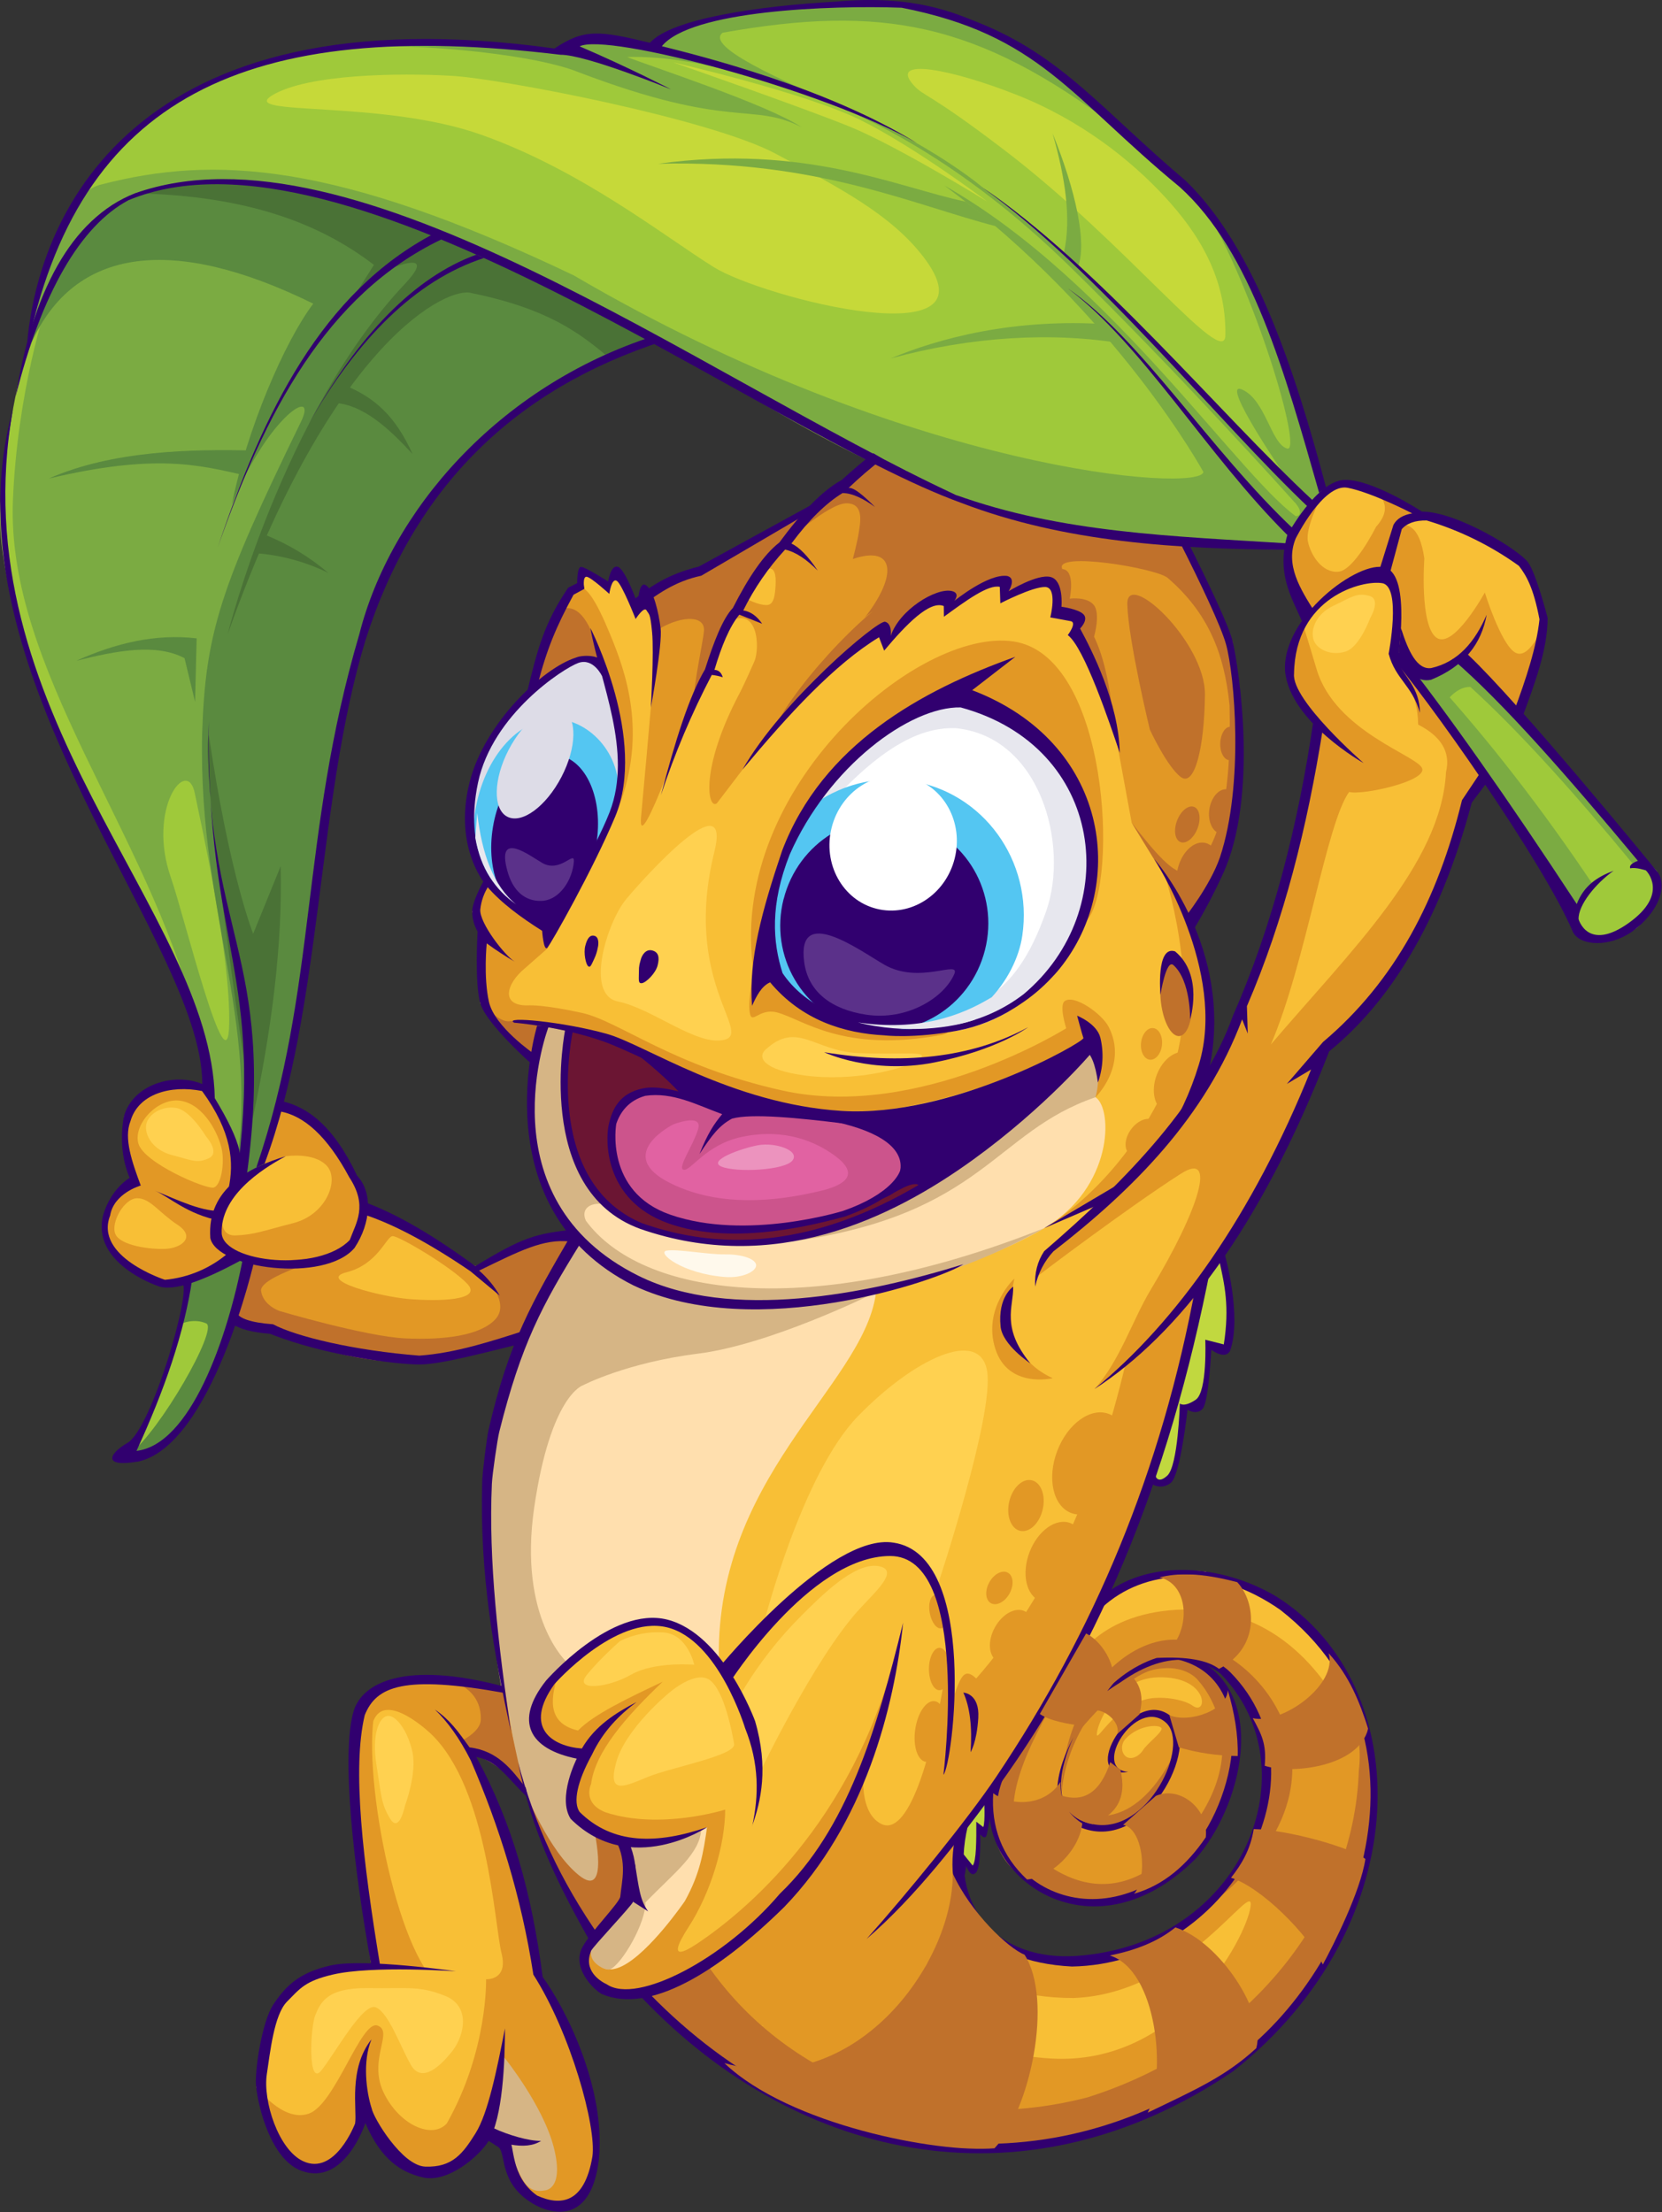 <?xml version="1.0" encoding="UTF-8"?> <svg xmlns="http://www.w3.org/2000/svg" width="1923" height="2560" viewBox="0 0 1923 2560" fill="none"><rect x="0" y="0" width="1923" height="2560" fill="#333333" stroke="none"/><path d="M1336.13 2135.37C1374.14 2098.49 1370.75 2148.83 1358.53 2160.1C1346.3 2171.37 1322.29 2148.83 1336.13 2135.37Z" fill="#FFD150"></path><path d="M1283.67 2119.74C1306.4 2094.36 1326.3 2142.7 1310.79 2157.53C1295.27 2172.36 1266.73 2138.66 1283.67 2119.74Z" fill="#FFD150"></path><path d="M394.884 2321.72C384.747 2343.24 352.532 2308.52 363.02 2289.2C373.508 2269.88 405.055 2300.15 394.884 2321.72Z" fill="#FFD150"></path><path d="M462.708 2231.28C482.748 2221.74 487.758 2247.01 473.73 2258C449.064 2277.47 442.684 2240.75 462.708 2231.28Z" fill="#FFD150"></path><path d="M726.473 2033.25C704.763 2036 712.779 1966.45 729.947 1961.44C747.115 1956.43 789.267 2025.16 726.473 2033.25Z" fill="#FFD150"></path><path d="M910.642 2322.28C909.289 2335.44 884.322 2350.2 888.547 2322.11C890.468 2309.32 911.928 2309.1 910.642 2322.28Z" fill="#FFD150"></path><path d="M1039.44 1891.01C1031.33 1925.9 982.929 1901.35 983.597 1888.54C985.05 1860.15 1047.56 1856.12 1039.44 1891.01Z" fill="#FFD150"></path><path d="M1388.87 1251.56C1413.92 1172.31 1395.3 1115.65 1370.65 1062.06C1451.96 1005.46 1467.66 760.665 1364.74 626.945C1243.48 621.133 1124.44 590.454 1007.62 534.909L941.633 586.58L751.249 690.824L736.536 705.988L713.322 662.149L702.701 678.566L672.64 656.037L675.98 681.555L663.588 688.235C639.807 711.165 624.593 745.016 621.52 794.366L563.47 1025.9L546.285 1055.08L562.284 1088.04L555.604 1161.02L615.057 1231.43L1253.19 1412.61C1291.51 1385.01 1365.09 1300.42 1388.95 1251.56" fill="#F8BF36"></path><path d="M606.313 1554.3L666.434 1437.85L652.172 1426.71L549.949 1465.22L425.782 1395.91C408.163 1345.81 377.985 1303.39 325.663 1274.25L296.588 1351.07C270.218 1374.45 249.961 1398.12 249.209 1422.78C250.662 1436.84 264.239 1449.27 287.186 1460.44L269.299 1532.69L319.801 1540.09C371.205 1560.28 431.193 1570.15 496.04 1574L606.313 1554.3Z" fill="#E29825"></path><path d="M1530.23 1220.29C1611.03 1149.78 1666.88 1052.01 1697.78 926.98L1719.7 898.506L1618.49 754.332C1619.26 712.698 1617.66 675.456 1601.37 665.302C1543.57 676.458 1500.65 704.314 1490.35 768.845C1492.44 788.785 1503.58 811.247 1526.29 836.932C1502.27 969.433 1472.85 1083.33 1435.31 1168.32C1382.78 1281.08 1310.65 1378.26 1209.85 1452.59C1172.61 1534.21 1207.08 1626.68 1266.35 1607.55C1367.55 1528.33 1468.96 1401.32 1530.21 1220.36" fill="#F8BF36"></path><path d="M1149.25 2073.94L1277.61 1851.44C1440.05 1749.31 1642.46 1933.28 1576.66 2173.29C1513.7 2388.46 1278.29 2527.34 1011.95 2470.68C952.266 2452.66 860.18 2408.89 805.186 2369.06C926.931 2313.5 1029.65 2230.45 1113.34 2119.9C1098.44 2228.07 1175.38 2311 1336.56 2246.31C1511.19 2148.39 1482.25 1956.04 1390.25 1922.87C1433.1 1957.39 1442.96 2037.27 1395.26 2126.13C1337.23 2212.32 1240.75 2214.29 1179.66 2169.89C1155.18 2151.02 1143.18 2121.26 1149.21 2073.94" fill="#E29825"></path><path d="M564.428 2469.04C549.732 2487.81 523.061 2513.47 501.167 2516.94C475.498 2509.26 448.377 2486.03 419.552 2444.59C401.85 2490.35 384.732 2514.39 350.797 2509.73C330.088 2491.94 312.57 2463.77 298.809 2413.78C309.38 2371.55 308.094 2314.55 356.592 2285.61L430.073 2277.44C413.857 2153.34 405.023 2043.64 417.715 1976.42C428.654 1954.37 470.438 1938.94 584.351 1955.62C589.929 2003.4 596.793 2024.5 607.264 2072.53C584.251 2049.26 562.942 2033.06 545.022 2030.78C587.14 2109.13 608.6 2188.36 622.228 2280.91C663.979 2345.38 726.071 2537.97 659.603 2554.6C605.644 2568.11 591.9 2433.84 564.411 2468.98" fill="#F8BF36"></path><path d="M667.021 1433.39C625.504 1491.84 593.539 1573.97 567.22 1670.53C554.561 1775.09 566.952 1892.13 593.84 2016.41C619.442 2117.23 654.446 2201.79 702.492 2263.81L697.082 2300.92L743.926 2305.36L821.783 2373.57L1007.16 2284.37L1104.39 2129.06C1237.79 1958.03 1334.65 1745.48 1396.49 1481.25L1272.91 1389.06L667.021 1433.39Z" fill="#F8BF36"></path><path d="M616.182 794.398C626.452 751.729 638.844 712.7 657.548 684.293L672.362 679.132C680.027 682.84 688.962 692.843 706.13 734.561C723.298 776.278 749.701 847.255 715.482 935.132L616.182 794.398Z" fill="#E29825"></path><path d="M1172.57 742.345C1282.94 758.528 1293.85 1020.72 1258.26 1064.31C1239.69 1087.02 1186.61 1138.24 1113.26 1162.33C1096.41 1167.87 1108.67 1194.06 1090.1 1197.55C974.684 1219.26 928.425 1179.09 898.731 1171.59C878.14 1166.4 869.773 1186.62 867.535 1171.88C864.863 1154.19 872.545 1131.9 870.875 1116.92C846.042 910.785 1062.09 726.129 1172.5 742.345" fill="#E29825"></path><path d="M621.48 1186.99C621.48 1186.99 551.789 1425.97 784.609 1501.12C1028.43 1531.9 1208.13 1421.38 1208.13 1421.38C1287.79 1374.62 1288.09 1283.69 1267.62 1269.81C1197.11 1266.72 1008.09 1478.91 774.372 1431.7C686.946 1406.1 629.079 1348.7 662.813 1192.57L621.48 1186.99Z" fill="#FFDFAE"></path><path d="M1268.84 1007.06C1263.03 893.015 1208.36 836.985 1114.72 806.523C956.53 861.635 893.319 959.783 880.109 1121.34C880.109 1121.34 954.743 1201.29 1094.59 1193.15C1234.44 1185.02 1268.84 1007.09 1268.84 1007.09" fill="white"></path><path d="M638.627 1079.4L704.861 955.987C722.646 893.344 722.897 829.883 695.091 765.102C655.327 751.274 578.957 810.494 551.935 895.95C528.087 1002.83 574.097 1047.29 638.677 1079.4" fill="#DDDCE7"></path><path d="M1259.89 1203.41C1147.71 1274.48 1067.42 1301.94 925.88 1289.41C848.007 1277.72 774.124 1235.97 705.018 1202.7L662.716 1192.53C662.716 1192.53 580.367 1421.21 839.506 1439.06C1071.64 1454.56 1257.83 1216.95 1257.83 1216.95L1259.89 1203.41Z" fill="#6B1533"></path><path d="M842.561 1287.59C985.583 1292.4 1044.47 1303.09 1047.32 1354.16C1043.98 1390.25 903.701 1440.28 791.808 1415.15C673.069 1378.11 717.542 1283.72 717.542 1283.72C735.912 1258.37 784.51 1260.44 842.511 1287.59" fill="#CC548C"></path><path d="M240.343 1257.73C195.486 1247.03 161.851 1256.48 143.063 1293.1L155.104 1366.92C136.567 1377.79 124.476 1395.11 120.635 1420.68C123.724 1448.17 148.491 1469.96 190.325 1487.26C227.5 1480.82 254.288 1468.89 275.08 1453.86L249.211 1422.77L276.132 1364.18C269.084 1320.13 255.624 1287.36 240.343 1257.82" fill="#E29825"></path><path d="M1757.13 828.099L1693.38 762.968C1668.72 782.774 1647.39 786.165 1630.19 769.281L1607.8 664.887C1580.94 664.452 1549.98 676.577 1511.62 711.798C1497.56 689.503 1489.12 663.367 1492.73 629.114C1516.93 578.629 1542.83 551.842 1571.39 562.313L1644.2 597.167C1686.39 608.122 1725.22 624.889 1759.1 650.24C1772.26 664.953 1781.78 687.983 1785.14 724.941L1757.13 828.099Z" fill="#F8BF36"></path><path d="M1413.39 1450.47C1424.4 1495.2 1426.48 1532.76 1417.3 1561.21L1398.11 1554.77C1398.21 1588.33 1396.89 1618.95 1385.33 1628.25L1369.1 1629.08C1370.77 1670.67 1362.81 1699.33 1345.84 1716.29L1330.31 1712.42L1390.16 1479.95L1413.39 1450.47Z" fill="#C1D83F"></path><path d="M276.133 1364.18C269.019 1313.51 253.488 1283.1 233.798 1262.74C267.366 1205.04 145.854 1025.47 53.768 816.944C7.708 715.607 -22.135 584.943 35.398 395.026C82.676 203.156 232.462 153.088 503.008 269.974L756.753 388.747C593.357 453.711 445.392 566.639 394.055 834.229C363.994 1039.23 346.759 1220.58 306.044 1346.75L276.133 1364.18Z" fill="#7BAB42"></path><path d="M1108.79 2124.63L1145.88 2076.78L1139.65 2117.9L1132.65 2112.22L1131.35 2141.98L1126.84 2165.96L1114.02 2152.25L1108.79 2124.63Z" fill="#C1D83F"></path><path d="M1616.96 764.903L1731.55 916.409L1819.64 1055.44L1828.73 1081.39C1850.22 1092.63 1872.05 1089.12 1894.14 1073.78C1907.65 1060.97 1916.84 1041.48 1917.29 1008.38L1693.39 762.882L1655.86 786.697L1616.96 764.903Z" fill="#9FC93A"></path><path d="M884.12 1128.84C956.165 1182.28 1031.35 1199.72 1108.71 1192.72C1169.14 1181.03 1229.85 1120.91 1256.34 1058.23C1256.34 1058.18 1256.34 1058.12 1256.34 1058.06C1257.52 1055.26 1258.74 1052.45 1259.78 1049.71L1259.44 1050.3C1288.37 915.025 1205.22 836.166 1114.7 806.59C1048.32 819.015 1004.16 852.432 954.595 904.738C911.041 981.559 877.573 1057.26 884.053 1128.91M973.4 916.127C1032.27 855.455 1072.73 841.794 1105.48 842.646C1204.12 852.265 1236.97 978.052 1210.7 1053.74C1184.43 1129.42 1146.22 1172.16 1074.1 1172.31C974.903 1172.46 923.099 1097.71 923.099 1097.71C923.099 1097.71 895.159 996.907 973.417 916.244" fill="#E7E7EE"></path><path d="M147.971 1684.83C182.824 1634.46 205.069 1565.82 216.442 1481.4L275.127 1453.81L287.218 1460.39C241.509 1634.16 194.999 1692.8 148.004 1684.83" fill="#5A8A3F"></path><path d="M1261.27 615.452L1490.91 636.244C1500.05 612.269 1513.23 590.041 1529.89 570.528C1490.35 383.15 1430.22 258.816 1355.46 203.504C1234.43 102.317 1199.11 37.185 1041.94 2.683C928.629 1.012 768.055 27.483 760.54 57.276L683.401 44.851L654.576 59.881C285.498 22.305 85.311 99.662 35.41 394.974C102.679 105.089 397.173 187.789 767.387 394.64C950.958 516.553 1119.46 600.055 1261.27 615.486" fill="#9FC93A"></path><path d="M224.926 1174.23C210.129 1123.83 -24.26 741.156 2.059 568.524C19.211 394.39 53.831 352.205 53.831 352.205C53.831 352.205 19.945 452.574 14.935 579.547C7.353 774.139 172.37 964.924 224.926 1174.23Z" fill="#9FC93A"></path><path d="M265.207 1184.85C266.693 1103.02 232.524 953.651 225.393 918.063C216.626 874.258 169.648 935.866 197.905 1016.18C212.551 1057.83 263.737 1266.68 265.207 1184.85Z" fill="#9FC93A"></path><path d="M238.678 1531.59C224.4 1525.19 210.288 1531.72 210.288 1531.72C195.976 1589.52 176.135 1637.62 150.434 1682.26C184.419 1656.94 252.924 1537.96 238.645 1531.59" fill="#9FC93A"></path><path d="M751.291 690.822L758.689 738C761.261 730.018 749.103 865.073 741.788 944.884C736.628 1001.28 802.444 813.102 802.444 813.102L854.783 697.869L912.833 620.463L935.045 587.33L813.984 657.471L751.291 690.822Z" fill="#E29825"></path><path d="M1396.61 1481.25L1301.42 1582.02C1268.87 1717.54 1217.92 1841.66 1129.52 1942.48C1113.32 1927.02 1110.65 1945.19 1099.01 1974.83L1097.89 1910.97C1078.3 2044.67 1049.06 2125.47 1019.65 2110.79C990.24 2096.11 1000.31 2038.36 1000.31 2038.36C956.756 2138.56 899.24 2221.06 819.011 2274.65C811.028 2303.89 818.393 2334.32 862.666 2345.13C993.914 2346.8 1119.15 2202.82 1119.15 2202.82C1110.1 2181.11 1097.81 2154.94 1113.32 2119.96C1251.93 1931.43 1343.55 1716.94 1396.59 1481.25" fill="#E29825"></path><path d="M1173.69 1479.6C1160.5 1541.64 1179 1576.9 1218.01 1594.98C1218.01 1594.98 1166.24 1607.44 1151.51 1560.61C1136.78 1513.78 1173.69 1479.6 1173.69 1479.6Z" fill="#E29825"></path><path d="M1244.5 1922.26L1277.6 1851.51C1309.07 1825.7 1348.03 1814.56 1394.81 1818.71C1582.37 1881.19 1576.02 1986.42 1586.41 2061.5C1586.41 2061.5 1541.97 1867.06 1381.11 1862.64C1275.11 1860.3 1244.5 1922.26 1244.5 1922.26Z" fill="#F8BF36"></path><path d="M678.713 2254.78C666.388 2279.16 695.179 2295.45 695.179 2295.45L712.08 2308.37L781.887 2293.67C849.841 2265.28 901.846 2209.94 948.54 2145.74C992.646 2082.13 1020.35 1983.28 1044.92 1877.72C1003.07 2083.13 883.275 2196.24 812.349 2245.46C799.423 2254.41 766.356 2276.99 796.918 2229.75C822.369 2190.42 838.986 2134.84 839.053 2094.24C839.053 2094.24 763.6 2118.1 700.607 2097.35C673.185 2086.59 683.906 2064.53 683.906 2064.53C688.683 2027.54 723.62 1987.31 766.774 1946.21C726.693 1965.16 686.779 1984.1 668.826 2002.69C635.809 1995.04 635.275 1969.95 645.445 1939.23L618.842 1981.51L621.831 2008.72C636.461 2018.59 659.424 2032.83 674.203 2032.46L662.096 2089.33C671.498 2117.3 692.156 2124.4 727.979 2132.92C727.979 2132.92 743.928 2219.76 678.763 2254.83" fill="#E29825"></path><path d="M690.828 2243.67C633.312 2164.11 612.086 2098.05 595.887 2024.25L671.807 2032.03L661.953 2101.19L727.97 2132.82C731.31 2183.07 724.346 2226.82 690.828 2243.67Z" fill="#C0712B"></path><path d="M672.034 1438.16C634.976 1470.68 598.402 1549.94 566.104 1689.54C567.618 1814.02 575.968 1918.89 591.154 2004.14C624.304 2130.39 652.06 2137.36 678.731 2120.14C659.125 2105.11 653.914 2077.9 667.141 2035.23C611.529 2013.52 606.385 1974.95 673.504 1912.12C763.452 1847.99 799.19 1885.78 831.94 1929.82C823.289 1710.71 997.557 1605.6 1013.34 1497.83C875.979 1509.87 741.925 1508.04 672.017 1438.16" fill="#FFDFAE"></path><path d="M687.446 2117.82C687.446 2117.82 705.633 2198.75 670.078 2170.41C634.523 2142.07 607.268 2072.54 607.268 2072.54C573.867 1955.64 556.281 1825.38 567.187 1670.57C589.649 1579.38 623.434 1500.87 667.005 1433.42L749.271 1479.91L885.813 1504.06L1007.59 1498.35C1007.59 1498.35 890.556 1556.2 807.538 1566.57C724.521 1576.94 674.203 1603.31 674.203 1603.31C674.203 1603.31 637.111 1614.9 618.156 1744.21C599.201 1873.53 656.567 1924.39 656.567 1924.39C656.567 1924.39 606.6 1980.44 616.219 1999.16C625.838 2017.88 673.819 2032.46 673.819 2032.46C673.819 2032.46 657.619 2075.73 662.128 2089.24C666.637 2102.75 687.479 2117.82 687.479 2117.82" fill="#D6B585"></path><path d="M743.963 2305.36C871.153 2441.49 1070.15 2531.4 1286.02 2463.8C1503.13 2372.58 1599.19 2222.98 1585.9 2038.07C1580.43 1979.76 1557.39 1936.57 1530.03 1897.1C1553.86 1941.31 1578.65 1999.83 1572.22 2048.96C1566.81 2214.88 1442.94 2369.19 1257.93 2427.34C1072.56 2475.05 906.14 2400.62 819.031 2274.65L743.963 2305.36Z" fill="#C0712B"></path><path d="M1240.91 2012.77C1260.31 1977.27 1288.94 1944.67 1338.34 1918.67C1368.13 1914.29 1386.57 1921.54 1400.78 1933.11C1400.78 1933.11 1485.52 2024.96 1378.18 2148.06C1265.42 2266.64 1169.58 2153.44 1169.58 2153.44C1152.28 2135.32 1142.22 2110.2 1148.5 2069.15L1225.01 1959.43C1188.5 2022.61 1158.71 2083.53 1179.17 2127.64C1179.17 2127.64 1266.54 2242.17 1364.11 2133.5C1461.67 2024.83 1387.49 1946.17 1387.49 1946.17C1387.49 1946.17 1373.74 1924.46 1335.58 1932.13C1297.42 1939.79 1240.86 2012.77 1240.86 2012.77" fill="#C0712B"></path><path d="M1336.55 2246.36C1512.98 2152.94 1484.44 1959.12 1384.12 1914.89C1289.56 1916.81 1228.7 2009.84 1227.9 2084.62C1225 1959.37 1316.51 1875.86 1385.9 1902.45C1475.77 1922.36 1600.39 2097.85 1336.55 2246.36Z" fill="#C0712B"></path><path d="M1365.31 2013.83C1365.31 2013.83 1347.03 2112.56 1272.42 2116.12C1212.3 2118.99 1227.19 2061.97 1227.19 2061.97C1227.19 2061.97 1210.68 2100.68 1272.12 2101.57C1333.56 2102.46 1365.31 2013.83 1365.31 2013.83Z" fill="#C0712B"></path><path d="M1058.1 1196.78C1028.95 1202.96 898.024 1169.96 876.814 1085.34C890.041 1028.09 907.71 981.794 928.001 941.93C944.687 926.73 964.531 915.412 986.108 908.788C1007.69 902.164 1030.46 900.399 1052.8 903.62C1137.31 916.011 1195.52 996.223 1182.85 1082.76C1175.35 1133.95 1127.32 1194.56 1058.13 1196.78" fill="#54C6F2"></path><path d="M648.387 1066.25C641.707 1077.32 636.146 1080.74 627.294 1073.61C627.294 1073.61 612.982 1065.38 579.615 1036.55C546.248 1007.73 547.734 974.11 547.734 974.11C547.263 963.171 547.822 952.212 549.404 941.378C559.224 874.443 603.931 825.962 650.074 832.725C690.305 838.62 727.947 885.214 711.865 939.808L648.387 1066.25Z" fill="#54C6F2"></path><path d="M1264.64 1208.13C1174.13 1310.12 1045.52 1411.33 919.348 1436.34C1137.76 1404.83 1150.4 1309.89 1267.62 1269.76C1274.73 1248.48 1273.83 1228.01 1264.64 1208.13Z" fill="#D6B585"></path><path d="M682.211 2253.27C682.211 2253.27 688.106 2291.03 719.954 2275.3C751.801 2259.57 792.367 2200.15 792.367 2200.15C810.286 2167.85 813.86 2143.49 818.102 2114.53C788.041 2129.56 763.976 2138.29 727.92 2132.9L718.484 2218.79L682.211 2253.27Z" fill="#FFDFAE"></path><path d="M1208.11 1421.35L1297.07 1368.66L1382.64 1276.15L1401.12 1214.56C1400.76 1150.75 1385.48 1068.08 1348.74 1016.26C1348.74 1016.26 1397.61 1166.67 1346.07 1262.63C1291.34 1376.66 1208.11 1421.28 1208.11 1421.28" fill="#E29825"></path><path d="M607.266 2072.54C587.993 2051.02 567.285 2032.91 543.454 2022.17C586.457 2112.21 614.129 2198.8 622.229 2281.03C681.232 2372.88 697.047 2453.19 684.772 2526.19C653.041 2575.12 626.588 2555.97 603.592 2523.85C595.575 2513.5 598.481 2482.84 564.429 2469.09C542.585 2494.28 521.192 2514.03 501.168 2517.01C477.186 2506.82 449.397 2479.86 419.554 2444.64C404.523 2490.04 383.731 2511.58 357.662 2510.48C330.34 2500.46 311.97 2461.41 296.121 2414.28C296.121 2414.28 326.867 2456.82 357.445 2446.01C388.023 2435.21 417.683 2337.26 436.822 2344.14C455.96 2351.02 425.632 2383.29 443.752 2421.41C461.739 2459.21 500.099 2476.17 516.983 2457.37C564.663 2373.08 562.408 2290.57 562.408 2290.57C562.408 2290.57 588.327 2292.24 580.311 2260.51C571.961 2227.24 564.78 2070.2 498.947 2006.84C498.947 2006.84 445.99 1955.61 431.962 1991.7C423.178 1965.76 438.442 1948.79 462.306 1946.81C501.452 1944.03 541.566 1944.87 584.369 1955.72C591.751 2006.28 599.4 2045.79 607.266 2072.63" fill="#E29825"></path><path d="M1380.12 1067.28L1309.38 952.047L1293.18 863.969C1279.82 818.31 1264.47 774.438 1245.55 733.706L1247.59 719.728L1225.61 710.309L1217.26 674.437C1196.34 676.257 1176.65 677.142 1163.82 691.271L1157.87 670.161L1099.56 702.276L1094.86 690.302C1069.81 695.763 1047.45 716.371 1026.19 742.674L1021.82 727.126C973.048 760.745 929.403 801.246 892.238 847.369L829.428 929.652C818.94 937.517 809.304 890.322 855.564 802.595C861.944 790.504 872.832 765.437 872.832 765.437C879.512 750.139 877.408 697.901 840.651 721.214C884.272 646.664 945.863 584.488 1010.56 524.517C1106.6 590.283 1227.35 620.595 1364.79 626.907C1480.12 787.381 1432.55 978.166 1380.14 1067.25" fill="#E29825"></path><path d="M1303.2 2033.1C1297.62 2029.49 1295.9 2019.25 1302.37 2012.27C1318.77 1994.54 1345.65 1995.37 1343.97 2001.15C1342.28 2006.93 1327.65 2017.47 1322.54 2025.35C1317.43 2033.23 1308.76 2036.71 1303.2 2033.1Z" fill="#F8BF36"></path><path d="M699.852 1393.64C655.747 1342.47 639.631 1265.83 658.569 1191.32L626.354 1187.16C601.203 1291.87 615.332 1373.62 667.07 1433.36C756.016 1526.71 993.211 1541.21 1208.16 1421.33C933.357 1530.65 741.069 1498.74 677.942 1412.76C671.98 1400.06 681.165 1390.7 699.886 1393.61" fill="#D6B585"></path><path d="M1378.89 1152.75C1380.95 1177.49 1374.52 1198.21 1364.56 1199.03C1354.61 1199.85 1344.86 1180.48 1342.85 1155.76C1340.85 1131.04 1347.23 1110.32 1357.18 1109.48C1367.13 1108.65 1376.89 1128.04 1378.89 1152.75Z" fill="#C0712B"></path><path d="M1231.99 1158.45C1225.06 1163.46 1233.66 1190.01 1233.66 1190.01C1233.66 1190.01 1063.41 1297.13 905.245 1262.03C778.323 1233.85 716.531 1181.73 673.227 1172.18C629.923 1162.62 612.622 1163.46 612.622 1163.46C578.052 1165.13 585.634 1138.41 607.277 1120.62L634.148 1096.98C634.148 1096.98 633.347 1096.84 638.674 1079.41L563.055 1021.27C554.705 1034.87 551.365 1050.18 551.999 1066.71L559.882 1081.34C551.699 1096.67 555.991 1130.26 558.796 1162.12C577.684 1192.45 595.537 1209.97 618.099 1219.77L626.349 1187.21L705.092 1202.72C795.942 1252.44 868.004 1282 917.621 1287.48C1028.91 1298.6 1142.02 1262.19 1255.72 1210.09C1273.67 1232.65 1271.82 1253.51 1267.61 1269.77C1267.61 1269.77 1305.34 1233.03 1282.87 1188.56C1275.33 1173.53 1243.13 1150.48 1231.99 1158.5" fill="#E29825"></path><path d="M564.434 2469.04L583.322 2380.8C583.322 2380.8 628.814 2437.04 640.971 2486.01C653.129 2534.98 629.999 2534.93 629.999 2534.93C594.06 2542.09 602.878 2481.48 564.434 2468.98" fill="#D6B585"></path><path d="M724.675 2132.4C728.867 2150 722.237 2183.64 715.223 2214.23C711.549 2230.21 686.415 2245.83 684.01 2257.5C680.987 2272.22 701.495 2280.88 705.72 2279.13C719.916 2273.17 747.789 2224.02 746.686 2201.71C781.456 2166.05 809.797 2145.29 811.417 2116.74C788.437 2125.77 758.427 2130.28 724.575 2132.33" fill="#D6B585"></path><path d="M946.365 1378.93C974.656 1372.65 998.337 1360.55 964.585 1336.49C935.543 1315.76 898.819 1306.85 857.703 1315.83C816.587 1324.82 799.569 1354.99 791.152 1353.74C782.735 1352.49 802.842 1324.63 807.852 1306.26C812.862 1287.89 778.977 1301.25 778.977 1301.25C778.977 1301.25 709.387 1336.16 775.47 1369.19C841.554 1402.22 918.092 1385.22 946.399 1378.94" fill="#E162A2"></path><path d="M917.102 1342.77C925.452 1331.08 896.627 1321.9 877.605 1325.27C858.583 1328.64 817.985 1342.96 834.736 1350.07C851.486 1357.19 908.735 1354.53 917.102 1342.77Z" fill="#EC93BE"></path><path d="M874.87 1464.28C874.97 1471.51 858.938 1479.31 839.198 1477.86C788.93 1474.05 759.287 1449.35 771.411 1447.31C783.82 1445.24 819.024 1451.92 838.831 1451.66C858.637 1451.39 874.77 1457.03 874.87 1464.28Z" fill="#FFF9EC"></path><path d="M931.102 1244.64C882.421 1238.08 876.309 1223.46 885.677 1214.8C922.218 1181.08 942.292 1216.2 991.942 1218.64C1041.59 1221.08 1077.46 1215.3 1063.75 1225.42C1047.49 1237.36 987.115 1252.14 931.136 1244.64" fill="#FFD150"></path><path d="M1888.93 999.31C1824 920.434 1760.81 849.424 1701.25 794.914C1688.26 794.914 1678.89 804.3 1670.09 815.272L1646.14 780.786L1693.39 762.833L1904.23 998.308L1888.93 999.31Z" fill="#7BAB42"></path><path d="M1623 762.969L1819.65 1055.51L1841.71 1021.71C1785.25 937.789 1723.62 857.042 1654.15 781.223L1623 762.969Z" fill="#7BAB42"></path><path d="M339.93 1415.32C302.287 1425.05 295.006 1428.68 272.845 1429.75C250.683 1430.82 257.864 1401.11 257.864 1401.11C263.81 1376.31 286.138 1354.9 330.528 1338.13C330.528 1338.13 362.843 1332.9 378.023 1349.05C393.204 1365.2 377.489 1405.58 339.863 1415.32" fill="#F8BF36"></path><path d="M1493.48 623.82L1392.4 546.264C1392.4 546.264 1292.2 362.443 1092.83 214.828C1288.96 325.535 1439.73 561.494 1505.33 601.492L1493.48 623.82Z" fill="#7BAB42"></path><path d="M1479.34 587.212C1496.31 604.664 1515.32 598.551 1496.04 579.196C1496.04 579.196 1361.39 428.976 1236.32 306.98C1111.25 184.984 1001.51 133.613 930.586 106.993C1064.46 153.47 1138.59 218.284 1138.59 218.284C1236.07 278.489 1490.73 556.35 1490.73 556.35C1490.73 556.35 1409.62 438.963 1437.01 450.77C1464.4 462.577 1470.56 513.663 1489.28 519.108C1508 524.552 1451.19 333.4 1392.28 237.673C1458.02 331.112 1501.19 445.426 1529.39 573.568L1501 609.507L1479.34 587.212Z" fill="#7BAB42"></path><path d="M761.487 392.604L573.107 317.286L469.682 271.977L343.226 223.546C135.207 178.455 70.008 268.637 36.057 397.447C86.325 285.288 200.839 271.894 362.465 351.421C329.515 394.842 285.644 496.547 268.325 583.723C311.529 479.145 368.811 446.212 348.036 488.531C254.698 679.901 237.597 732.707 233.872 849.259C229.029 1063.93 307.705 1193.09 268.392 1378.66L300.657 1354.5C349.088 1228.57 353.631 1031.64 404.083 776.312C463.72 583.69 584.446 439.348 761.47 392.621" fill="#5A8A3F"></path><path d="M1366.31 1358.29C1303.8 1398.37 1201.56 1475.99 1201.56 1475.99L1208.02 1448.05L1297.08 1368.66C1347.82 1324.25 1393.73 1256.76 1435.3 1168.25C1472.67 1087.17 1501.15 968.934 1526.28 836.867C1507.53 816.827 1494.55 794.499 1490.34 768.78L1506.34 718.679C1506.34 718.679 1513.66 741.692 1523.31 774.341C1544.87 847.088 1641.41 874.677 1645.59 889.574C1649.76 904.471 1575.45 920.687 1561.02 916.478C1534.68 952.584 1510.92 1114.54 1470.45 1208.73C1562.6 1100.65 1667.63 999.696 1673.09 893.649C1678.82 869.934 1666.9 851.898 1640.86 838.538C1640.39 800.928 1622.99 779.301 1606.74 756.555L1631.79 776.028L1719.67 898.508L1697.76 926.983C1662.91 1059.75 1598.71 1143.6 1530.21 1220.29C1440.29 1446.83 1353.18 1535.61 1266.34 1607.49C1295.45 1575.61 1310.28 1527.66 1331.37 1492.66C1388.67 1397.47 1407.89 1331.65 1366.44 1358.29" fill="#E29825"></path><path d="M1529.44 573.601L1493.49 623.819C1488.18 655.7 1495.16 684.742 1511.61 711.663C1540.78 684.491 1570.58 667.056 1601.37 665.319L1613.61 685.076L1615.65 741.69L1630.2 769.145L1661.59 780.401L1693.33 762.833L1757.05 827.964L1785.08 724.672C1785.08 724.672 1768.83 765.622 1752.43 754.733C1736.03 743.844 1717.98 685.727 1717.98 685.727C1717.98 685.727 1681.67 752.078 1662 737.916C1642.32 723.754 1648.03 646.381 1648.03 646.381C1642.24 606.501 1627.59 605.098 1612.09 607.402L1644.14 596.864L1597.26 574.453C1606.05 585.775 1603.04 597.583 1592.1 609.724C1592.1 609.724 1567.05 660.242 1548.35 661.662C1529.65 663.081 1516.62 642.523 1513.28 626.591C1509.94 610.659 1529.43 573.467 1529.43 573.467" fill="#E29825"></path><path d="M523.735 2373.15C536.945 2356.08 545.145 2321.91 515.235 2309.87C485.324 2297.83 473.718 2301.52 425.988 2300.82C378.258 2300.12 370.877 2317.52 364.898 2331.93C358.919 2346.35 356.064 2415.59 371.729 2396.23C387.393 2376.87 420.26 2316.4 435.04 2323.1C449.819 2329.8 462.395 2366.52 475.221 2389.38C488.047 2412.24 510.509 2390.2 523.735 2373.15Z" fill="#FFD150"></path><path d="M35.41 394.943C55.952 310.673 91.724 261.006 128.348 238.377C366.729 118.852 770.21 411.209 1091.84 566.105C1180.57 607.305 1311.89 631.37 1490.9 636.247L1501.05 609.526C1501.05 609.526 1243.77 318.739 1214.79 314.481C1295.15 385.992 1395.86 522.317 1392.35 546.265C1388.84 570.213 1054.65 547.801 663.862 318.689C387.22 186.589 247.372 179.942 117.626 213.393C65.956 224.616 35.711 357.016 35.344 394.943" fill="#7BAB42"></path><path d="M648.066 56.276L682.268 43.182L756.001 56.543L780.116 33.897L870.565 13.122L1046.77 3.736C1161.05 29.822 1233.28 83.998 1291.78 147.359C1130.39 25.447 1020.4 5.156 836.095 37.872C816.055 53.57 898.121 90.478 986.182 128.638C889.737 91.196 799.137 63.757 725.656 65.978C750.974 76.249 886.965 120.338 927.213 147.075C869.229 117.649 846.5 150.933 669.142 83.464C612.11 60.35 457.047 47.525 386.338 55.941C456.162 46.873 534.42 45.671 626.623 57.495L648.066 56.276Z" fill="#7BAB42"></path><path d="M838.694 1203.14C870.124 1194.69 789.678 1134.67 826.469 986.135C847.06 903.101 746.691 1013.96 724.597 1040.46C702.502 1066.97 676.166 1151.15 715.044 1159.03C755.125 1167.13 807.197 1211.62 838.627 1203.19" fill="#FFD150"></path><path d="M897.489 673.469C898.023 647.783 881.857 661.628 881.857 661.628L860.932 691.438C860.932 691.438 872.388 698.352 883.126 699.939C891.811 701.208 896.938 699.17 897.489 673.469Z" fill="#F8BF36"></path><path d="M1366.45 899.375C1350.57 887.885 1330.41 844.348 1330.41 844.348C1330.41 844.348 1305.36 740.805 1304.34 699.272C1303.33 657.738 1394.79 742.926 1394.16 803.933C1393.52 864.939 1382.34 910.815 1366.45 899.375Z" fill="#C0712B"></path><path d="M895.362 843.528C929.982 792.208 973.002 754.866 1021.77 727.127L1025.47 748.336C1039.69 717.708 1062.65 697.066 1098 690.553L1097.4 709.859C1116.44 689.534 1138.09 677.694 1161.83 672.65L1159.16 691.02L1217.16 674.47L1225.51 710.36L1250.4 716.422L1245.38 733.757L1290.79 851.878C1285.78 811.614 1281.99 770.514 1265.88 736.763C1265.88 736.763 1273.58 710.326 1265.59 700.206C1257.61 690.085 1237.69 692.807 1237.69 692.807C1237.69 692.807 1244.95 659.674 1228.99 658.505L1174.06 654.497C1147.75 652.96 1094.06 667.005 1053.68 679.547C1013.3 692.089 923.235 787.248 895.229 843.612" fill="#C0712B"></path><path d="M934.593 590.437L907.021 629.55C888.149 651.26 868.861 671.668 854.148 705.787C842.708 718.93 814.551 781.122 802.376 813.103C802.777 790.558 813.365 743.246 814.484 730.403C816.154 711.899 789.2 712.517 764.283 726.929L746.848 690.055L814.017 660.445L934.593 590.437Z" fill="#C0712B"></path><path d="M1436.02 894.117C1432.68 969.636 1412.12 1025.1 1380.09 1067.28L1309.35 952.051C1335.12 985.201 1359.87 1015.11 1373.53 1008.72C1412.72 987.79 1425.01 915.961 1422.66 816.427C1416.66 755.254 1397.14 708.576 1351 668.746C1337.54 657.44 1219.06 637.767 1229.08 658.375C1128.11 662.734 1014.17 694.932 998.937 716.826C1038.82 666.825 1036.5 630.118 986.779 646.918C986.779 646.918 992.106 626.744 993.626 616.357C995.146 605.969 1000.56 582.472 979.431 582.472C958.305 582.472 906.984 629.483 906.984 629.483L978.512 562.866L1011.33 529.164C1111.78 592.626 1235.85 620.265 1371.92 629.684L1426.22 742.561L1436.02 894.117Z" fill="#C0712B"></path><path d="M699.283 781.339L681.313 762.451C662.241 762.584 639.245 778.349 616.182 794.382C625.066 754.151 635.203 716.909 655.461 703.766C675.769 702.814 689.262 733.826 699.283 781.339Z" fill="#C0712B"></path><path d="M610.457 1546.21L666.403 1437.8L661.493 1428.03C621.179 1433.7 584.788 1446.58 554.394 1470.39C564.414 1479.95 590.266 1508.34 573.065 1526.86C555.863 1545.38 514.931 1550.99 469.072 1548.89C423.212 1546.78 323.394 1517.16 323.394 1517.16C323.394 1517.16 304.289 1510.71 302.085 1493.96C299.88 1477.21 380.125 1454.85 380.125 1454.85L286.954 1461.98L269.953 1532.74L315.562 1539.42C373.562 1565.45 430.694 1579.3 486.607 1575.81L610.457 1546.21Z" fill="#C0712B"></path><path d="M607.266 2072.54C597.246 2030.41 588.695 1989.91 581.764 1951.46L519.572 1944.35C538.794 1950.23 557.048 1963.37 556.313 1990.24C555.946 2003.6 535.588 2013.76 535.588 2013.76L542.836 2027.12C566.35 2031.31 590.783 2047.02 607.232 2072.46" fill="#C0712B"></path><path d="M626.72 1184.69L591.65 1181.51C581.312 1184.17 570.156 1173.8 558.783 1162.11C570.473 1183.03 586.222 1204.13 616.116 1225.82L626.72 1184.69Z" fill="#C0712B"></path><path d="M1417.81 387.893C1418.82 320.59 1386.08 269.086 1347.15 227.135C1308.23 185.184 1250.79 139.191 1176.18 109.715C1101.56 80.239 1027.01 65.409 1057.35 98.859C1069.04 111.819 1074.71 106.826 1163.43 174.713C1303.72 281.996 1417.28 429.093 1417.81 387.893Z" fill="#C6D939"></path><path d="M430.063 2277.39C413.463 2163.26 382.05 1946.07 445.995 1955.46C409.254 1979.42 443.323 2201.62 490.936 2276.84L430.063 2277.39Z" fill="#E29825"></path><path d="M1300.58 397.899C1217.63 383.637 1122.84 389.549 1030.5 414.833C1085.62 391.803 1172.22 367.955 1282.14 375.303L1300.58 397.899Z" fill="#7BAB42"></path><path d="M1247.43 308.249C1257.7 281.528 1244.96 221.023 1217.92 154.505C1232.68 206.076 1239.63 253.254 1231.13 291.715L1247.43 308.249Z" fill="#7BAB42"></path><path d="M1068.18 297.026C1031.2 248.779 971.935 217.382 896.7 177.502C821.465 137.621 581.213 91.094 522.177 87.721C463.141 84.347 356.009 85.416 315.093 110.249C274.177 135.083 441.047 114.725 557.148 156.042C673.249 197.359 768.324 273.228 825.673 309.034C883.022 344.839 1158.96 415.449 1068.21 296.993" fill="#C6D939"></path><path d="M1142.48 233.383C1142.48 233.383 1058.36 169.771 994.499 138.391C930.637 107.011 778.697 72.124 778.697 72.124C778.697 72.124 927.331 123.896 982.859 146.424C1038.39 168.953 1142.48 233.383 1142.48 233.383Z" fill="#C6D939"></path><path d="M730.308 1938.02C757.129 1922.58 803.255 1926.57 803.255 1926.57C803.255 1926.57 795.89 1891.66 768.068 1889.21C750.627 1887.95 733.166 1891.36 717.482 1899.1C717.482 1899.1 694.87 1918.73 679.071 1938.17C663.273 1957.61 703.404 1953.47 730.241 1938.02" fill="#FFD150"></path><path d="M821.562 1944.57C838.079 1957.04 847.281 2005.36 849.402 2018.42C851.523 2031.48 777.006 2045.32 750.452 2056.04C723.899 2066.76 702.021 2078.74 713.027 2039.34C724.032 1999.95 774.35 1958.93 774.35 1958.93C774.35 1958.93 805.062 1932.03 821.562 1944.52" fill="#FFD150"></path><path d="M1117.22 233.366C1038.01 216.665 931.631 166.13 761.504 189.527C946.01 184.701 1058.67 237.958 1153.85 262.224L1117.22 233.366Z" fill="#7BAB42"></path><path d="M992.376 1864.49C1011.05 1843.48 1042.78 1816.76 1016.06 1812.39C988.485 1807.81 949.022 1848.09 928.397 1868.62C901.293 1895.47 877.723 1925.68 858.256 1958.5L879.716 2050.15C879.716 2050.15 940.873 1922.49 992.293 1864.49" fill="#FFD150"></path><path d="M1085.76 1831.98C1085.76 1831.98 1150.51 1637.22 1142.13 1586.73C1133.74 1536.25 1057.57 1572.24 992.726 1638.91C927.879 1705.57 884.174 1877.2 884.174 1877.2C1011.78 1754.87 1051.44 1796.36 1085.75 1831.98" fill="#FFD150"></path><path d="M540.768 1485.86C522.731 1466.44 461.123 1429.87 454.059 1430.52C446.995 1431.17 436.925 1463.25 401.219 1472.27C365.514 1481.29 439.914 1500.66 473.465 1503.38C507.016 1506.1 558.821 1505.25 540.768 1485.83" fill="#F8BF36"></path><path d="M210.262 1274.12C236.983 1279.51 252.681 1312.53 256.422 1329.08C260.163 1345.63 255.988 1372.62 246.853 1374.39C237.718 1376.16 166.441 1346 160.095 1323.33C153.748 1300.67 183.642 1268.76 210.196 1274.12" fill="#F8BF36"></path><path d="M755.535 397.466L592.222 305.748L454.928 247.781L339.295 216.2L265.529 210.338L190.528 215.348L156.242 223.699C288.175 226.404 371.393 259.638 432.65 306.532L414.73 334.923L445.576 313.496C445.576 313.496 510.206 284.137 468.288 328.761C326.853 478.897 263.375 734.095 263.375 734.095C385.288 390.068 520.561 330.898 545.461 339.165C633.205 357.018 670.714 385.191 704.699 414.116L755.535 397.466Z" fill="#4A7236"></path><path d="M397.861 445.526C434 459.871 457.882 482.266 477.338 525.403C450.884 497.013 419.822 466.451 382.947 465.95L397.861 445.526Z" fill="#4A7236"></path><path d="M308.693 619.712C334.564 630.271 358.586 644.89 379.853 663.016C353.693 650.178 325.324 642.447 296.268 640.237L308.693 619.712Z" fill="#4A7236"></path><path d="M292.248 1295.12C314.292 1192.07 327.018 1093.55 324.747 1002.38L292.933 1080.66C292.933 1080.66 265.394 1012.19 241.596 850.443C230.123 886.399 292.331 1295.12 292.331 1295.12" fill="#4A7236"></path><path d="M241.619 1340.42C227.825 1346.83 221.796 1342.62 198.983 1336.73C176.171 1330.83 166.985 1312.86 169.223 1301.26C171.461 1289.65 186.675 1279.64 203.459 1282.12C220.243 1284.59 238.129 1314.83 238.129 1314.83C238.129 1314.83 255.414 1334 241.619 1340.42Z" fill="#FFD150"></path><path d="M451.419 2104.78C440.714 2087.44 441.165 2077.15 435.52 2042.15C429.875 2007.15 438.86 1987.04 448.363 1985.79C457.865 1984.53 471.743 2002.49 477.204 2027.54C482.665 2052.59 468.503 2089.9 468.503 2089.9C468.503 2089.9 462.09 2122.09 451.419 2104.78Z" fill="#FFD150"></path><path d="M1584.08 689.489C1569.34 685.731 1564.17 690.992 1542.85 701.012C1521.52 711.032 1515.84 730.388 1520.2 741.377C1524.56 752.366 1541.33 759.38 1557.36 753.852C1573.39 748.324 1585.37 715.274 1585.37 715.274C1585.37 715.274 1598.73 693.23 1584.08 689.489Z" fill="#FFD150"></path><path d="M205.367 1417.4C183.874 1403.19 173.887 1386.78 158.857 1386.68C143.826 1386.58 127.894 1414.8 133.456 1428.11C139.017 1441.42 173.837 1446.25 191.907 1445.26C209.977 1444.28 226.978 1431.62 205.384 1417.4" fill="#F8BF36"></path><path d="M1446.93 2206.73C1441.52 2243.64 1362.82 2390.92 1216.21 2382.27C1035.15 2371.6 1051.73 2230.63 1103 2274.15C1125.41 2293.19 1182.96 2312.56 1242.13 2312.26C1373.68 2307.38 1452.34 2169.82 1446.93 2206.73Z" fill="#F8BF36"></path><path d="M56.5 553.812C129.982 521.397 221.566 519.56 294.547 521.43L283.926 550.222C230.301 538.231 180.567 524.42 56.5 553.812Z" fill="#5A8A3F"></path><path d="M227.537 738.768C179.607 733.123 133.53 744.413 88.439 764.637C135.2 752.946 180.425 744.279 213.492 761.664L225.716 812.216L227.537 738.768Z" fill="#5A8A3F"></path><path d="M1223.28 1679.11C1211.2 1710.73 1218.38 1742.86 1239.33 1750.93C1260.27 1758.99 1287.04 1739.77 1299.1 1708.14C1311.15 1676.51 1303.99 1644.39 1283.05 1636.33C1262.1 1628.26 1235.33 1647.48 1223.28 1679.11Z" fill="#E29825"></path><path d="M1338.46 1243.79C1331.34 1262.46 1335.59 1281.41 1347.93 1286.12C1360.27 1290.83 1376.08 1279.54 1383.21 1260.87C1390.35 1242.2 1386.1 1223.25 1373.75 1218.54C1361.39 1213.83 1345.59 1225.12 1338.46 1243.79Z" fill="#E29825"></path><path d="M1362.84 1004.74C1357.93 1024.11 1364.36 1042.45 1377.19 1045.69C1390.01 1048.93 1404.37 1035.87 1409.28 1016.5C1414.19 997.124 1407.76 978.787 1394.95 975.547C1382.15 972.307 1367.73 985.367 1362.84 1004.74Z" fill="#C0712B"></path><path d="M1399.26 936.653C1397.19 950.815 1403.1 963.374 1412.49 964.793C1421.88 966.213 1431.16 955.792 1433.25 941.63C1435.34 927.468 1429.39 914.909 1420.02 913.49C1410.65 912.07 1401.35 922.491 1399.26 936.653Z" fill="#C0712B"></path><path d="M1411.86 859.98C1411.48 870.668 1416.22 879.503 1422.43 879.736C1428.64 879.97 1433.99 871.386 1434.36 860.765C1434.72 850.143 1430 841.242 1423.78 841.025C1417.57 840.808 1412.23 849.375 1411.86 859.98Z" fill="#C0712B"></path><path d="M1361.91 949.646C1357.6 960.885 1359.44 972.057 1365.97 974.546C1372.5 977.034 1381.31 969.953 1385.61 958.68C1389.9 947.408 1388.08 936.269 1381.55 933.78C1375.02 931.292 1366.2 938.39 1361.91 949.646Z" fill="#C0712B"></path><path d="M1308.65 1307C1300.79 1317.75 1300.19 1330.66 1307.3 1335.87C1314.42 1341.08 1326.56 1336.59 1334.41 1325.85C1342.25 1315.11 1342.86 1302.17 1335.76 1296.98C1328.66 1291.78 1316.52 1296.26 1308.65 1307Z" fill="#E29825"></path><path d="M1320.23 1206.8C1319.15 1216.82 1323.72 1225.67 1330.4 1226.37C1337.08 1227.07 1343.4 1219.47 1344.45 1209.37C1345.5 1199.27 1340.98 1190.5 1334.3 1189.78C1327.62 1189.06 1321.32 1196.69 1320.23 1206.8Z" fill="#E29825"></path><path d="M1191.19 1796.35C1181.68 1821.29 1187.34 1846.62 1203.85 1852.93C1220.37 1859.25 1241.48 1844.12 1251 1819.16C1260.52 1794.21 1254.86 1768.9 1238.34 1762.6C1221.82 1756.3 1200.71 1771.4 1191.19 1796.35Z" fill="#E29825"></path><path d="M1151.11 1883.33C1142.33 1899.25 1143.75 1916.86 1154.3 1922.68C1164.86 1928.49 1180.5 1920.3 1189.37 1904.31C1198.24 1888.31 1196.72 1870.77 1186.18 1864.94C1175.64 1859.11 1159.98 1867.33 1151.11 1883.31" fill="#E29825"></path><path d="M1144.65 1831.24C1139.25 1841.01 1140.14 1851.82 1146.6 1855.37C1153.06 1858.93 1162.67 1853.92 1168.06 1844.15C1173.45 1834.38 1172.57 1823.58 1166.11 1820.02C1159.64 1816.46 1150.02 1821.47 1144.65 1831.24Z" fill="#E29825"></path><path d="M1167.7 1737.89C1163.98 1754.05 1169.66 1769.15 1180.34 1771.6C1191.03 1774.06 1202.74 1762.95 1206.46 1746.8C1210.19 1730.65 1204.51 1715.54 1193.79 1713.09C1183.07 1710.63 1171.41 1721.72 1167.7 1737.89Z" fill="#E29825"></path><path d="M1074.82 1931.48C1074.82 1945.02 1080.19 1956.01 1086.9 1956.04C1093.61 1956.08 1099.09 1945.09 1099.14 1931.56C1099.19 1918.03 1093.76 1907.03 1087.05 1907.01C1080.34 1906.99 1074.86 1917.95 1074.82 1931.48Z" fill="#E29825"></path><path d="M1269.06 2006.43C1269.8 1993.97 1291.44 1942.5 1339.69 1941.11C1399.28 1939.44 1397.77 1986.9 1379.77 1973.88C1371.92 1968.18 1352.51 1963.39 1333.16 1965.23C1290.22 1970.69 1268.33 2018.92 1269.06 2006.43Z" fill="#F8BF36"></path><path d="M1058.96 2001.28C1056.12 2020.67 1061.61 2037.52 1071.23 2038.93C1080.85 2040.33 1090.94 2025.78 1093.8 2006.39C1096.65 1987 1091.14 1970.15 1081.52 1968.75C1071.9 1967.35 1061.8 1981.91 1058.96 2001.28Z" fill="#E29825"></path><path d="M1075.81 1866.95C1077.83 1877.6 1083.74 1885.32 1089.02 1884.41C1094.3 1883.51 1096.95 1873.96 1094.93 1863.32C1092.91 1852.68 1087 1844.85 1081.7 1845.85C1076.41 1846.85 1073.79 1856.31 1075.81 1866.95Z" fill="#E29825"></path><path d="M733.28 1487.76C556.256 1399.1 621.471 1187.07 621.471 1187.07L634.831 1187.92C634.831 1187.92 558.227 1386.91 738.824 1476.49C845.055 1529.18 1002.69 1497.85 1114.58 1463.13C1087.73 1481.27 874.097 1554.5 733.28 1487.73" fill="#31006F"></path><path d="M1270.35 1252.77C1267.38 1231.41 1262.23 1217.57 1252.75 1213.16C1252.75 1213.16 1095.43 1307.15 971.245 1295.44C847.061 1283.73 748.311 1223.23 698.979 1205.52C649.646 1187.82 594.935 1183.56 594.935 1183.56C581.074 1175.65 652.702 1182.55 702.352 1196.52C746.341 1208.9 846.443 1277.52 973.716 1285.65C1100.99 1293.79 1255.08 1205.49 1253.56 1201.3C1252.04 1197.11 1246.28 1175.45 1246.28 1175.45C1246.28 1175.45 1269.21 1184.45 1273.2 1201.08C1277.28 1218.22 1276.29 1236.18 1270.35 1252.77Z" fill="#31006F"></path><path d="M740.588 1422.13C895.517 1475.89 1031.07 1410.71 1126.05 1341.97C1210.19 1281.09 1262.99 1218.38 1262.99 1218.38C1262.99 1218.38 1267.63 1202.6 1255.79 1210.03C1243.95 1217.47 1201.79 1273.98 1117.18 1335.52C1023.06 1403.89 890.574 1468.21 742.425 1415.4C624.687 1365.3 662.964 1192.5 662.964 1192.5L654.063 1190.83C654.063 1190.83 616.27 1376.92 740.738 1422.15" fill="#31006F"></path><path d="M615.14 1231.43C615.14 1231.43 562.334 1184.67 555.687 1161.02C549.04 1137.37 552.597 1078.04 552.597 1078.04C548.554 1071.06 546.401 1063.14 546.352 1055.08C546.352 1041.93 561.232 1016.5 561.232 1016.5L565.741 1024.61C560.197 1032.97 556.759 1042.55 555.72 1052.52C554.518 1068.12 584.295 1106.36 595.801 1113.09C584.541 1106.58 573.647 1099.46 563.169 1091.75C563.169 1091.75 559.244 1130.33 565.724 1159.4C572.204 1188.48 618.113 1219.76 618.113 1219.76L615.14 1231.43Z" fill="#31006F"></path><path d="M1189.55 1188.83C1189.55 1188.83 1153.68 1215.21 1081 1229.58C1008.32 1243.94 953.578 1217.72 953.578 1217.72C1043.11 1232.42 1122.75 1225 1189.54 1188.83" fill="#31006F"></path><path d="M736.573 705.987C759.369 687.934 781.029 672.737 811.44 666.257L933.72 594.562L949.92 578.213L808.635 655.669C771.894 664.737 751.753 679.049 730.711 696.151L736.573 705.987Z" fill="#31006F"></path><path d="M753.123 818.63C753.123 818.63 766.65 745.282 764.346 726.929C762.041 708.575 756.262 683.257 747.445 677.312C738.627 671.367 738.026 699.707 738.026 699.707C738.026 699.707 724.031 659.726 715.347 656.153C706.662 652.579 703.656 672.936 703.656 672.936C703.656 672.936 677.687 656.487 672.594 656.019C667.5 655.551 667.834 674.824 667.834 674.824L657.446 680.134C630.024 720.432 621.975 750.075 608.715 805.855L621.524 794.398C632.697 750.81 643.736 724.925 663.609 688.267L676.001 681.587C676.001 681.587 673.663 667.008 678.756 667.475C683.85 667.943 704.976 687.282 704.976 687.282C704.976 687.282 707.614 668.21 713.71 672.252C719.806 676.293 735.421 716.374 735.421 716.374C735.421 716.374 745.207 701.143 748.079 706.354C750.952 711.564 752.254 708.241 754.509 731.822C756.764 755.403 753.089 818.664 753.089 818.664" fill="#31006F"></path><path d="M683.169 726.93C683.169 726.93 749.269 855.523 711.76 945.153C686.559 1005.41 637.594 1092.25 633.268 1096.83C628.943 1101.4 627.273 1077.22 627.273 1077.22C602.606 1061.62 580.011 1045.09 563.477 1025.88C563.477 1025.88 523.714 982.462 543.437 904.872C560.672 836.818 627.724 773.29 666.318 761.032C674.936 757.308 694.408 758.727 695.143 765.107C695.811 770.985 696.73 782.709 696.73 782.709C696.73 782.709 686.709 760.848 669.141 767.211C651.572 773.574 569.84 826.598 553.106 905.674C536.373 984.75 571.828 1021.52 571.828 1021.52C586.674 1039.49 610.071 1056.23 635.289 1072.69C635.289 1072.69 688.379 983.965 705.43 939.726C732.318 869.818 694.492 790.525 683.136 726.93" fill="#31006F"></path><path d="M741.419 1110.42C742.605 1105.79 747.013 1098.01 754.545 1099.91C762.077 1101.82 763.246 1107.95 760.908 1117.2C758.57 1126.45 747.548 1137.07 742.788 1137.79C738.029 1138.51 739.264 1133.43 739.214 1125.13C739.164 1116.83 740.25 1115.11 741.419 1110.42Z" fill="#31006F"></path><path d="M691.716 1096.49C692.768 1092.32 693.052 1084.33 687.741 1083C682.43 1081.66 679.391 1086.14 677.22 1094.49C675.049 1102.84 677.738 1115.63 680.393 1118.05C683.048 1120.47 684.167 1116.65 687.374 1109.97C689.433 1105.7 690.894 1101.16 691.716 1096.49Z" fill="#31006F"></path><path d="M859.076 890.659C904.935 810.197 1015.59 717.376 1024.08 719.53C1032.56 721.685 1030.62 735.93 1030.62 735.93C1040.64 705.652 1083.18 679.817 1101.32 684.009C1111.65 686.413 1104.17 695.415 1104.17 695.415C1104.17 695.415 1143.5 663.451 1165.44 666.557C1176.53 669.362 1167.03 684.209 1167.03 684.209C1167.03 684.209 1200.13 663.818 1215.58 667.742C1231.03 671.667 1228.15 702.179 1228.15 702.179C1228.15 702.179 1248.06 704.767 1253.84 711.147C1259.62 717.526 1249.71 727.38 1249.71 727.38C1262.86 751.779 1294.5 813.103 1295.59 871.253C1283.9 836.75 1254.67 749.34 1235.47 734.995C1235.47 734.995 1246.62 720.282 1238.81 718.846L1215.24 714.503C1215.24 714.503 1224.05 679.75 1209.37 679.316C1194.69 678.882 1157.43 698.221 1157.43 698.221L1156.79 679.166C1143.43 676.109 1117.6 695.248 1092.13 713.752L1091.98 701.377C1075.65 694.496 1048.04 723.088 1023.02 752.964L1017.06 737.483C965.591 768.813 912.517 826.429 859.076 890.659Z" fill="#31006F"></path><path d="M1342.7 1151.15C1342.7 1151.15 1337.37 1093.55 1359.65 1101.05C1392.92 1128.59 1377 1179.78 1377 1179.78C1377 1179.78 1377.99 1135.19 1357.71 1116.9C1349.23 1109.25 1342.68 1151.22 1342.68 1151.22" fill="#31006F"></path><path d="M1048 1337.29C1056.35 1357.92 1041.2 1384.76 978.022 1407.75C951.151 1414.9 849.896 1443.66 772.457 1415.44C698.374 1388.43 700.395 1318.57 704.386 1301.24C708.378 1283.9 716.511 1265 744.267 1259.49C778.285 1252.71 841.479 1284.64 841.479 1284.64C865.511 1279.14 926.651 1286.31 976.018 1300.19C923.979 1293.76 869.352 1288.26 846.924 1294.59C832.077 1302.54 823.66 1313.83 809.365 1335.47C818.633 1312.09 826.215 1300.52 835.601 1289.4C806.626 1278.86 778.569 1263.5 746.638 1268.17C727.199 1273.62 717.646 1287.06 713.037 1300.64C713.037 1300.64 699.059 1379.13 775.48 1405.7C863.457 1436.34 975.466 1401.34 975.466 1401.34C1029.17 1382.77 1048.95 1355.2 1041.58 1340.88C1037.04 1329.95 1022.29 1310.82 994.989 1304.53C1018.77 1307.87 1040.93 1322.71 1048 1337.33" fill="#31006F"></path><path d="M906.633 1040.46C889.933 1106.26 928.594 1172.81 992.907 1189.09C1057.22 1205.37 1122.94 1165.24 1139.64 1099.44C1156.34 1033.64 1117.68 967.11 1053.35 950.811C989.016 934.511 923.384 974.659 906.717 1040.46" fill="#31006F"></path><path d="M962.275 957.66C951.637 999.644 974.867 1041.75 1014.16 1051.68C1053.46 1061.62 1093.94 1035.68 1104.56 993.682C1115.18 951.681 1091.97 909.596 1052.67 899.643C1013.38 889.689 972.896 915.658 962.275 957.66Z" fill="white"></path><path d="M570.37 957.093C561.786 1008.6 581.61 1054.81 614.626 1060.3C641.865 1096.29 654.123 1060.02 689.945 977C698.512 925.496 678.706 879.286 645.672 873.792C612.639 868.298 578.871 905.523 570.37 957.093Z" fill="#31006F"></path><path d="M588.614 867.511C570.828 901.63 570.06 936.384 586.944 945.152C603.828 953.919 631.801 933.344 649.587 899.242C667.373 865.14 668.108 830.353 651.257 821.602C634.406 812.851 606.4 833.393 588.631 867.511" fill="#DDDCE7"></path><path d="M1364.75 626.946L1374.52 627.431C1398.9 675.778 1422.27 725.428 1426.29 742.48C1433.62 773.96 1456.35 922.342 1414.6 1012.17C1404.2 1034.89 1392.49 1056.97 1379.53 1078.32L1370.8 1062.04C1370.8 1062.04 1400.14 1025.17 1411.49 992.25C1439.58 907.93 1428.45 781.057 1418.49 745.419C1412.71 724.777 1389.22 674.977 1364.88 626.946" fill="#31006F"></path><path d="M815.797 774.341C826.285 741.675 836.389 715.69 847.912 703.632C865.798 668.444 883.617 641.841 901.704 627.862C926.354 594.245 951.254 567.741 973.933 555.483C986.725 543.793 998.983 533.372 1010.52 524.554L1021.19 530.917C1007.47 541.449 994.33 552.733 981.849 564.718C988.095 563.783 999.718 574.087 1012.43 586.713C999.384 577.394 986.675 570.68 974.851 570.614C955.629 582.421 935.923 601.71 915.665 629.065C924.617 633.023 934.787 643.511 946.11 660.345C933.301 647.385 920.726 638.801 908.417 636.012C888.966 657.045 872.654 680.776 859.986 706.471C868.871 707.774 875.985 713.302 881.83 721.869L855.444 711.348C844.138 725.059 834.819 747.654 826.636 775.31C826.636 775.31 833.583 774.525 836.238 783.76C832.113 782.428 827.859 781.533 823.546 781.088C800.188 825.78 780.522 872.306 764.744 920.202C781.094 858.094 797.16 805.922 815.881 774.341" fill="#31006F"></path><path d="M1391.37 1263.85L1345.06 1322.43H1344.93C1363.29 1294.43 1377.52 1263.93 1387.18 1231.87C1419.98 1123.98 1335.52 994.153 1335.52 994.153C1335.52 994.153 1427.91 1097.58 1399.54 1234.99C1397.45 1244.78 1394.71 1254.42 1391.32 1263.85" fill="#31006F"></path><path d="M1226.2 1120.84C1305.58 1022.31 1282.27 858.645 1124.85 798.741L1174.78 760.113C1066.33 798.774 951.632 861.751 904.954 984.466C881.574 1053.84 865.959 1110.9 870.168 1163.96C875.412 1152.44 880.973 1141.33 891.026 1136.81C927.283 1180.23 975.981 1195.84 1023.53 1198.2H1023.43C1023.43 1198.2 1056.51 1202.29 1108.6 1192.64C1131.52 1188.19 1153.39 1179.47 1173.08 1166.93C1174.3 1166.2 1175.48 1165.45 1176.69 1164.68C1177.89 1163.91 1178.77 1163.31 1179.78 1162.61C1193.4 1153.71 1205.9 1143.19 1216.98 1131.28C1222.95 1125.02 1226.17 1120.87 1226.17 1120.87L1226.2 1120.84ZM1106.93 1185.49C1082.49 1189.82 1057.67 1191.59 1032.86 1190.77L1032.38 1191.15C976.466 1184.14 929.621 1162.41 905.456 1126.17C894.016 1090.25 890.776 1046.94 913.689 989.025C958.346 887.153 1052.99 817.362 1111.49 818.681C1278.49 864.006 1300.3 1053.1 1184.47 1150.47C1161.69 1167.98 1135.17 1179.98 1106.98 1185.54" fill="#31006F"></path><path d="M1002.69 2243.89C1061.14 2193.54 1112.06 2125.32 1142.87 2084.02C1266.14 1918.97 1351.48 1721.1 1401.33 1463.48L1383.91 1485.51C1343.83 1704.28 1265.19 1888.56 1152.78 2056.11C1119.24 2106.08 1048.65 2192.5 1002.69 2243.89Z" fill="#31006F"></path><path d="M1266.32 1607.49C1362.48 1545.38 1458.12 1423.08 1537.9 1216.7C1605.14 1162.21 1665.12 1071.52 1702.88 928.837L1721.95 903.586L1716.24 889.073L1691.58 926.031C1663.65 1040.51 1614.52 1135.17 1530.79 1205.86L1488.88 1254.43L1516.96 1237.73C1449.54 1405.68 1360.96 1530.25 1266.32 1607.47" fill="#31006F"></path><path d="M1519.7 833.76C1502.4 953.785 1472.12 1072.02 1426.88 1174.65C1391.81 1273.18 1305.47 1364.3 1208.1 1448.05C1200.31 1459.77 1196.86 1473.42 1197.75 1488.98C1200.97 1473.77 1208.22 1459.71 1218.74 1448.27C1311.93 1376.02 1394.85 1292.39 1437.2 1179.71L1443.71 1196.16L1442.73 1164.43C1485.9 1064.43 1512.55 956.507 1530.42 844.415L1519.7 833.76Z" fill="#31006F"></path><path d="M1577.95 883.212C1577.95 883.212 1493.68 836.033 1487 778C1481.61 714.972 1572.84 646.835 1603.15 656.972C1633.47 667.109 1616.93 764.873 1616.93 764.873C1624.81 783.678 1642.67 795.401 1642.85 824.861C1633.92 792.829 1614.74 786.45 1606.73 756.54C1606.73 756.54 1621.76 678.966 1599.43 674.942C1577.1 670.917 1498.49 690.473 1497.26 779.77C1494.2 810.365 1577.92 883.229 1577.92 883.229" fill="#31006F"></path><path d="M1761.93 828.733C1775.76 790.69 1790.46 752.58 1790.69 715.171C1790.69 715.171 1777.9 665.07 1768.28 651.142C1758.66 637.214 1686.8 592.34 1645.15 592.006C1645.15 592.006 1588.05 554.53 1555.77 555.382C1523.49 556.234 1489.47 619.161 1489.47 619.161C1476.98 663.433 1493.68 689.853 1506.35 718.745L1521.78 709.109C1504.3 681.419 1486.71 653.73 1499.14 623.252C1499.14 623.252 1531.02 558.989 1559.26 564.484C1587.5 569.978 1633.98 594.093 1633.98 594.093C1623.34 595.947 1616.02 600.373 1612.26 607.454L1596.13 659.225L1607.82 664.669L1621.92 612.347C1627.9 605.5 1637.45 602.109 1650.74 602.327C1688.98 613.772 1725.05 631.524 1757.44 654.849C1765.79 665.821 1774.14 679.399 1781.24 716.757C1777.82 749.139 1765.69 785.58 1751.91 822.771L1761.93 828.733Z" fill="#31006F"></path><path d="M1720.16 711.296C1714.08 745.065 1694.21 771.067 1655.86 786.648C1639.95 790.189 1627.86 777.898 1618.49 754.333L1621.01 726.928C1629.61 754.333 1639.83 775.359 1655.98 773.138C1687.33 766.024 1706.65 742.61 1720.16 711.347" fill="#31006F"></path><path d="M664.936 1422.82C619.01 1427.63 604.514 1432.1 549.97 1465.22C503.777 1431.45 460.907 1405.28 419.791 1390.4L420.459 1405.28C454.645 1416.4 495.611 1437.95 544.326 1471.2L578.277 1499.46C571.954 1488.53 563.887 1478.72 554.396 1470.4C601.307 1447.7 628.646 1433.29 659.792 1436.83L664.936 1422.82Z" fill="#31006F"></path><path d="M606.316 1554.3C564.048 1564.32 510.807 1579.15 485.239 1579.11C459.67 1579.08 377.104 1569.29 312.557 1543.59C290.846 1541.92 277.686 1537.86 269.303 1532.64L272.827 1517.51C275.482 1525.86 290.562 1530.67 315.88 1532.54C342.834 1546.91 410.237 1562.98 485.105 1568.83C527.307 1565.87 569.241 1551.97 609.623 1539.05L606.316 1554.3Z" fill="#31006F"></path><path d="M243.334 1432.77C250.749 1468.36 375.567 1485.16 410.204 1444.21C429.493 1414.98 431.38 1379.91 413.243 1360.71C385.37 1301.92 355.31 1280.9 325.65 1274.22L323.228 1286.11C351.619 1290.72 378.707 1315.07 404.158 1362.49C425.785 1395.56 412.175 1414.63 404.709 1434.99C368.837 1472.73 259.533 1461.31 256.494 1427.64C254.824 1385.01 300.683 1354.03 330.593 1338.11C289.076 1350.65 239.226 1375.19 243.334 1432.74" fill="#31006F"></path><path d="M240.348 1257.73C208.617 1238.98 153.506 1252.17 143.068 1293.1C139.127 1318.05 140.964 1341.53 149.999 1363.11C149.999 1363.11 128.89 1375.02 119.538 1405.51C104.507 1461.73 182.014 1488.01 182.014 1488.01C199.883 1495.83 236.524 1481.43 277.64 1459.19L264.547 1449.64C243.868 1467.58 218.078 1478.58 190.815 1481.08C190.815 1481.08 108.732 1454.58 127.454 1406.67C131.729 1380.71 162.858 1372.01 162.858 1372.01C152.838 1344.91 143.018 1317.25 150.968 1297.53C159.869 1266.08 197.094 1255.34 233.802 1262.61C268.655 1310.59 270.91 1345.14 264.363 1376.05L276.137 1364.05C283.101 1341.42 278.792 1318.49 240.348 1257.68" fill="#31006F"></path><path d="M179.131 1377.88C205.851 1388.95 235.912 1403.44 257.907 1401.11L254.984 1412.71C217.124 1405.83 194.863 1384.51 179.131 1377.88Z" fill="#31006F"></path><path d="M591.214 2004.16C571.825 1915.11 554.657 1823.44 557.963 1713.97C558.281 1703.25 563.257 1663.6 565.145 1655.34C588.525 1553.13 615.663 1506.89 661.489 1428.08L672.094 1438.1C627.153 1510.35 603.104 1555.34 577.67 1657.06C575.632 1665.19 569.654 1705.49 569.119 1717.18C565.094 1806.34 576.551 1904.34 591.214 2004.16Z" fill="#31006F"></path><path d="M1091.58 2053.91C1102.37 2042.7 1133.14 1799.81 1033.84 1785.28C960.363 1773.26 832.004 1929.81 832.004 1929.81L842.575 1949.75C842.575 1949.75 936.181 1800.83 1029.92 1800.73C1123.66 1800.63 1091.58 2053.91 1091.58 2053.91Z" fill="#31006F"></path><path d="M1044.95 1877.72C1034.74 1976.25 1000.61 2110.41 907.301 2207.02C830.212 2282.82 750.869 2331.3 696.058 2307.54C686.038 2301.76 660.637 2276.56 674.348 2252.51C684.668 2234.29 716.967 2201.72 717.668 2194.93C719.522 2176.45 725.651 2155.43 712.976 2130.66L728.006 2132.83C733.617 2146.31 736.69 2160.19 735.287 2179.73C734.686 2188.08 733.617 2198.42 732.548 2200.87C730.377 2206.13 686.071 2252.64 684.034 2257.52C674.281 2280.73 694.922 2293.12 702.187 2296.46C737.074 2320.03 838.546 2266.84 902.324 2191.55C980.248 2116.88 1014.03 2003.11 1044.98 1877.72" fill="#31006F"></path><path d="M749.962 2212.02L732.51 2200.87L734.664 2156.78C739.223 2183.95 740.192 2198.78 749.962 2212.02Z" fill="#31006F"></path><path d="M870.302 2112.97C880.422 2084.68 889.423 2045.59 873.642 1991.73C873.642 1991.73 837.001 1890.79 772.12 1874.36C707.239 1857.92 631.837 1944.87 631.837 1944.87C594.395 1992.1 612.498 2024.28 667.325 2035.23C667.325 2035.23 644.379 2080.32 660.345 2104.97C729.334 2173.44 818.213 2114.56 818.213 2114.56C760.346 2134.4 708.993 2134.95 670.599 2096.89C662.967 2085.72 667.593 2062.1 684.911 2030.64C697.336 2004.25 715.656 1985.36 736.515 1969.73C713.134 1982.01 688.518 1996.94 673.254 2023.53C639.018 2020.97 605.167 1999.63 641.523 1948.94C641.523 1948.94 711.949 1868.96 771.619 1883.24C831.29 1897.52 862.085 1999.88 862.085 1999.88C878.635 2041.28 877.967 2078.05 870.435 2112.97" fill="#31006F"></path><path d="M581.853 1951.47C468.291 1921.56 419.693 1947.48 409.405 1979.44C394.191 2028.41 409.138 2163.41 430.164 2277.41L440.184 2276.84C419.643 2152.97 407.335 2046.56 422.014 1984.92C435.475 1951.25 467.389 1938.42 583.023 1959.1L581.853 1951.47Z" fill="#31006F"></path><path d="M610.74 2080.63C583.885 2054.14 575.669 2038.42 551.069 2033.23C592.937 2109.95 615.299 2191.37 627.891 2287.83C653.927 2323.63 700.805 2415.18 693.022 2498.25C683.687 2580.55 631.047 2560.71 612.543 2547.63C577.088 2524.09 585.656 2490.85 576.537 2484.77C562.425 2475.44 568.187 2479.76 556.23 2471.71L563.845 2458.94C574.233 2464.42 577.69 2466.14 588.896 2475.64C595.759 2481.43 589.831 2518.71 621.545 2540.92C648.499 2553.11 676.289 2550.41 685.457 2495.58C690.283 2461.18 660.206 2352.67 617.102 2285.16C603.174 2194.49 577.406 2113.26 544.79 2037.47C531.613 2011.42 517.719 1992.26 503.223 1978.45C520.725 1990.63 529.175 2002.57 543.304 2022.22C576.153 2026.25 591.918 2047.79 608.435 2069.14L610.74 2080.63Z" fill="#31006F"></path><path d="M625.985 2477.61C611.639 2477.86 587.657 2470.58 571.625 2463.18L590.73 2481.85C604.809 2484.34 616.933 2483.52 625.985 2477.61Z" fill="#31006F"></path><path d="M527.693 2281.35C527.693 2281.35 421.662 2266.07 383.251 2274.43C344.841 2282.8 329.677 2299.77 316.316 2319.71C302.956 2339.65 294.456 2397.26 296.276 2414.23C298.848 2439.07 313.611 2499.19 348.748 2512.2C398.85 2530.67 422.748 2456.95 422.748 2456.95C441.118 2500.15 464.833 2513.85 488.046 2519.58C518.107 2527.54 554.848 2494.53 565.001 2478.19C581.919 2450.87 584.19 2385.06 584.274 2347.43C574.805 2395.46 564.835 2445.38 550.272 2468.71C535.709 2492.04 523.551 2508.57 491.971 2507.37C465.417 2506.35 432.1 2451.31 430.012 2439.92C423.9 2421.1 419.14 2385.59 429.829 2360.11C402.874 2394.19 413.312 2441.22 410.874 2457.42C410.874 2457.42 387.794 2518.61 350.602 2501.04C322.045 2487.55 304.008 2431.22 308.751 2400.27C312.559 2375.42 316.984 2331.67 332.132 2316.4C347.279 2301.14 352.907 2292.64 385.022 2285.14C430.664 2274.45 527.81 2281.35 527.81 2281.35" fill="#31006F"></path><path d="M599.298 2038.88C614.997 2119.5 645.809 2182.11 686.14 2252.74L694.14 2241.9C648.047 2175.87 618.654 2111.64 599.248 2038.88" fill="#31006F"></path><path d="M742.957 2312.23C927.529 2505.95 1191.73 2556.7 1427.07 2396.85C1641.62 2227.02 1639.6 1949.49 1476.39 1847.41C1413.51 1810.11 1331.24 1804.64 1279.79 1843.96L1275.1 1860.38C1323.34 1815.84 1404.27 1809.31 1481.13 1862.9C1675.77 2014.54 1566.13 2292.1 1417.84 2390.28C1208.91 2537.95 941.057 2502.28 751.357 2307.12L742.957 2312.23Z" fill="#31006F"></path><path d="M1104.57 2129.06C1090.44 2208.9 1134.76 2270.43 1240.28 2275.82C1421.51 2272.93 1542 2055.83 1423.7 1935.44C1375.27 1888.67 1299.03 1924.11 1265.66 1973.85C1314.64 1923.23 1371.48 1904.37 1412.42 1937.11C1518.2 2045.27 1441.12 2249.89 1245.29 2263.58C1153.85 2269.44 1097.39 2206.55 1119.8 2113.28L1104.57 2129.06Z" fill="#31006F"></path><path d="M1160.63 2058.17C1119.98 2158.52 1256.5 2262.64 1373.51 2146.68C1430.79 2087.04 1460.8 1939.83 1358.48 1919.55L1381.47 1918.15C1470.6 1960.47 1435.26 2093.02 1383.51 2150.95C1254.92 2279.18 1111.68 2156.75 1151.37 2060.87L1160.63 2058.17Z" fill="#31006F"></path><path d="M1242.46 2009.93C1242.46 2009.93 1197.64 2097.33 1264.17 2110.99C1328.65 2124.23 1377.74 2019.25 1349 1993.55C1314.71 1962.85 1262.15 2047.78 1305.37 2050.53C1247.37 2060.55 1309.25 1952.45 1353.24 1984.95C1391.85 2013.51 1332.45 2136.92 1258.8 2117.68C1189.96 2099.78 1242.5 2009.93 1242.5 2009.93" fill="#31006F"></path><path d="M1416.96 1451.02C1416.96 1451.02 1437.5 1523.45 1423.17 1563.38C1417.26 1574.22 1401.46 1562 1401.46 1562C1401.46 1562 1398.59 1622.12 1391.6 1630.2C1384.62 1638.28 1374 1631.49 1374 1631.49C1374 1631.49 1365.85 1705.87 1355.18 1715.51C1352.27 1718.22 1348.55 1719.9 1344.59 1720.28C1340.63 1720.66 1336.66 1719.72 1333.29 1717.61L1336.28 1705.79C1336.28 1705.79 1338.05 1719.15 1350.57 1707.76C1363.1 1696.37 1365.13 1624.26 1365.13 1624.26C1365.13 1624.26 1369.91 1629.13 1383.51 1619.86C1397.1 1610.59 1394.56 1550.44 1394.56 1550.44L1415.97 1555.87C1422.92 1511.95 1416.72 1486.23 1410.96 1459.77L1416.96 1451.02Z" fill="#31006F"></path><path d="M158.849 1691.69C245.49 1674.17 294.472 1458.05 294.472 1458.05L281.346 1454.71C262.808 1551.34 219.788 1671.82 157.93 1679.1C189.928 1609.47 213.526 1542.26 222.511 1479.26L210.52 1484.44C223.212 1488.83 175.8 1653.46 147.509 1669.81C124.68 1683.17 119.803 1698.2 158.849 1691.52" fill="#31006F"></path><path d="M306.124 1346.64C373.109 1167.25 366.245 926.562 423.026 740.42C479.173 563.579 595.742 450.184 767.438 394.722L756.9 388.76C575.167 447.328 451.584 592.621 415.795 733.806C346.973 967.361 367.715 1142.85 296.588 1351.02L306.124 1346.64Z" fill="#31006F"></path><path d="M1819.66 1077.92C1784.59 995.605 1648.34 803.267 1606.76 756.556L1618.45 754.351C1672.51 821.871 1744.94 925.063 1824.37 1046.24C1832.85 1024.33 1848.93 1014.51 1867 1007.71C1846.49 1022.24 1825.87 1047.33 1826.5 1063.78C1826.5 1063.78 1837.07 1102.07 1884.6 1068.07C1932.13 1034.07 1904.38 1007.31 1904.38 1007.31C1904.38 1007.31 1892.79 1003.29 1886.32 1004.94C1883.77 999.93 1895.13 996.206 1895.13 996.206C1814.38 899.194 1738.54 812.352 1680.68 762.802L1698.48 757.575C1758.6 814.356 1906.35 995.221 1917.25 1008.4C1928.16 1021.57 1923.32 1049.38 1894.11 1073.76C1864.9 1098.15 1826.9 1095.01 1819.62 1077.92" fill="#31006F"></path><path d="M1490.9 636.248C1362.54 635.38 1232.58 628.015 1112.23 581.989C882.454 498.838 401.083 126.787 148.724 231.665C92.878 261.392 47.87 339.717 18.16 458.79C37.299 340.218 81.404 252.958 156.239 223.683C409.066 134.252 805.766 432.905 1105.84 572.72C1227.75 616.809 1356.24 620.433 1492.74 629.017L1490.9 636.248Z" fill="#31006F"></path><path d="M248.527 1271.01C244.035 1054.52 -47.754 825.395 15.023 472.984C-70.416 782.308 244.169 1097.31 233.798 1262.66L248.527 1271.01Z" fill="#31006F"></path><path d="M1534.25 563.951C1498.11 427.876 1451.94 286.858 1372.11 209.368C1274.36 126.718 1229.04 64.593 1130.39 25.447C1105.09 15.427 1056.91 -6.567 966.926 1.9C878.631 6.91 777.394 21.306 751.942 49.529C692.155 34.967 675.638 33.497 641.486 56.126C151.264 -12.062 39.872 252.255 30.604 408.136C89.74 111.02 285.718 19.736 648.517 63.374C678.143 63.19 776.458 103.455 776.458 103.455C776.458 103.455 727.059 77.786 670.695 53.654C702.192 37.522 953.031 103.755 1061.03 165.664C955.937 100.866 811.128 64.894 765.804 53.487C799.388 12.037 959.745 5.991 1043.2 8.931C1202.5 40.127 1238.59 112.339 1364.88 216.316C1447.9 291.083 1486.67 431.366 1526.3 570.364L1534.25 563.951Z" fill="#31006F"></path><path d="M1518.26 578.495C1411.38 479.044 1270.48 307.131 1135.82 216.381C1269.43 311.723 1408.64 487.595 1515.67 588.799L1518.26 578.495Z" fill="#31006F"></path><path d="M1496.91 612.548C1399.22 520.379 1321.44 393.306 1235.42 333.652C1321.81 398.366 1396.64 526.892 1489.48 619.128L1496.91 612.548Z" fill="#31006F"></path><path d="M285.584 1360.07C320.288 1102.89 234.698 1078.47 241.612 834.713C238.439 1098.24 307.211 1125.3 272.859 1371.33L285.584 1360.07Z" fill="#31006F"></path><path d="M559.947 298.598C480.436 324.4 413.167 392.989 357.188 490.519C415.054 387.561 479.451 320.793 551.179 294.69L559.947 298.598Z" fill="#31006F"></path><path d="M510.494 277.188C377.459 341.067 306.516 477.826 251.855 633.741C304.612 477.158 372.499 337.944 503.079 269.89L510.494 277.188Z" fill="#31006F"></path><path d="M1297.09 1368.66L1208.12 1421.35L1285.85 1387.84L1297.09 1368.66Z" fill="#31006F"></path><path d="M1118.01 2159.49C1118.01 2159.49 1115.57 2175.25 1112.36 2189.67L1110.13 2181.1C1112.28 2169.31 1113.75 2157.41 1114.54 2145.46L1125.41 2158.99C1129.72 2154.31 1129.7 2128.93 1129.62 2108.23L1137.68 2114.46C1140.22 2108.65 1138.67 2081.61 1138.67 2081.61L1151.19 2073.26C1146.72 2092.29 1143.73 2115.85 1141.57 2123.65C1139.8 2130.01 1134.13 2122.83 1134.13 2122.83C1134.13 2122.83 1135.43 2160.79 1129.12 2167.24C1122.8 2173.68 1118.04 2159.52 1118.04 2159.52" fill="#31006F"></path><path d="M735.49 1218.89C757.201 1235.59 783.504 1259.72 791.102 1270.32C806.033 1279.93 819.376 1274.4 842.54 1287.54C999.306 1286.94 1084.85 1326.9 1020.5 1387.58C1036.25 1380.58 1026.58 1383.94 1044.55 1374.87C1060.56 1366.78 1068.75 1370.11 1060.23 1380.25C1125.04 1352.17 1222.72 1255.91 1261.15 1211.04C1253.6 1214.63 1256.63 1207.48 1249.58 1211.22C1124.32 1277.71 1034.38 1291.53 952.311 1292.6C884.758 1285.09 806.016 1250.23 735.524 1218.89" fill="#31006F"></path><path d="M1172.3 1489.03C1172.3 1489.03 1154.2 1500.72 1157.72 1535.19C1159.94 1556.62 1192.06 1577.73 1192.06 1577.73C1157.72 1535.19 1172.8 1513.3 1172.3 1489.03Z" fill="#31006F"></path><path d="M1114.68 1958.81C1114.68 1958.81 1133.61 1959.55 1131.91 1988.05C1130.21 2016.56 1122.99 2027.8 1122.99 2027.8C1125.06 1998.14 1122.12 1975.39 1114.64 1958.81" fill="#31006F"></path><g style="mix-blend-mode:multiply"><mask id="mask0_552_10216" style="mask-type:luminance" maskUnits="userSpaceOnUse" x="838" y="1821" width="746" height="666"><path d="M1583.08 1821.92H838.158V2486.86H1583.08V1821.92Z" fill="white"></path></mask><g mask="url(#mask0_552_10216)"><path d="M838.158 2387.58C912.742 2458.93 1084.69 2491.94 1150.62 2486.23C1191.87 2442.07 1219.09 2314.67 1185.41 2262.08C1166.9 2254.91 1123.28 2213.86 1102.39 2168.14C1102.98 2274.15 987.309 2430.12 838.158 2387.58ZM1328.03 2444.9C1384.91 2417.56 1418.21 2402.78 1453.53 2370.36C1465.06 2329.78 1411.65 2247.17 1360.01 2230.55C1339.4 2247.25 1313.43 2257.15 1284.14 2263.03C1339.35 2280.35 1349.92 2401.64 1327.96 2444.9M1424.34 2173.07C1459.19 2184.02 1512.85 2237.73 1530.61 2273.45C1542.6 2251.32 1574.03 2189.47 1579.82 2151.35C1562.87 2137.99 1490.84 2117.62 1450.63 2116.75C1446.87 2140.42 1436.53 2157.65 1424.34 2173.07ZM1582.99 2000.52C1573.16 1969.77 1561.28 1939.54 1537.25 1913.24C1548.17 1949.45 1483.61 1996.24 1449.51 1988.39C1459.76 2007.3 1465.57 2018.22 1463.34 2043.5C1495.6 2053.84 1572.62 2044.31 1582.99 2000.55M1431.71 1831.08C1388.15 1819.57 1362.02 1820.47 1341.52 1825.48C1381.19 1834.16 1377.63 1902.89 1338.18 1918.72C1373.92 1916.85 1397.32 1921.42 1410.45 1931.34C1458.58 1906.44 1453.02 1854.09 1431.64 1831.14M1250.16 1997.11L1288.1 1948.08C1291.44 1925.4 1273.99 1898.8 1256.67 1890.36L1203.13 1983.53C1214.82 1991.88 1237.3 1995.22 1250.16 1997.11ZM1252.26 2110.19C1246.34 2106.56 1241.13 2101.88 1236.9 2096.38C1244.1 2104.08 1253.6 2109.25 1263.98 2111.09C1290.97 2100.5 1304.28 2081.18 1296.42 2048.33L1284.58 2039.33C1272.89 2074.98 1253.53 2085.87 1228.46 2078.09C1227.28 2072.85 1226.8 2067.48 1227.04 2062.11C1209.17 2090.5 1170.11 2090.7 1149.2 2075.27C1146.73 2113.86 1158.81 2147.48 1188.33 2175.1C1215.27 2172.9 1248.67 2142.7 1252.26 2110.19ZM1312.21 2191.57C1346.35 2181.77 1373.17 2158.52 1395.13 2126.29C1398.82 2093.47 1365.36 2066.28 1337.48 2078.29L1299.54 2111.79C1323.35 2116.5 1328.01 2173.97 1312.21 2191.57ZM1420.58 1955.96C1420.12 1978.46 1377.06 1994.69 1353.05 1985.05L1363.95 2022.19C1386.09 2028.64 1409 2032.01 1432.06 2032.21C1432.72 2007.78 1428.37 1982.26 1420.58 1955.99M1318.28 1984.08C1323.85 1963.78 1319.43 1949.93 1309.38 1939.68C1282.87 1954.14 1264.69 1966.98 1261.96 1980.88C1273.47 1973.83 1297.37 1991.73 1292.66 2006.78L1318.28 1984.08Z" fill="#C0712B"></path></g></g><path d="M992.445 1183.22C1062.69 1193.65 1111.97 1175.78 1147.49 1153.99L1127.95 1180.03C1103.5 1189.11 1048.22 1197.48 992.529 1183.22" fill="#E7E7EE"></path><path d="M552.167 940.709C557.427 988.038 570.938 1025.26 597.258 1046.71C573.009 1029.81 556.158 1005.17 549.912 969.384L552.167 940.709Z" fill="#E7E7EE"></path><path d="M930.472 1113.31C935.098 1148.38 962.553 1168.2 1001.98 1174.25C1049.31 1181.5 1092.16 1154.83 1104.11 1127.35C1111.57 1110.09 1064.02 1140.1 1022.88 1116.25C994.485 1099.82 921.588 1046.11 930.472 1113.31Z" fill="#5B318A"></path><path d="M586.938 1007.53C593.619 1032.1 608.181 1043.02 626.051 1042.6C647.511 1042.18 662.508 1018.02 663.977 996.941C664.912 983.714 648.329 1010.82 627.32 998.611C612.874 990.261 574.096 960.367 586.938 1007.43" fill="#5B318A"></path></svg> 